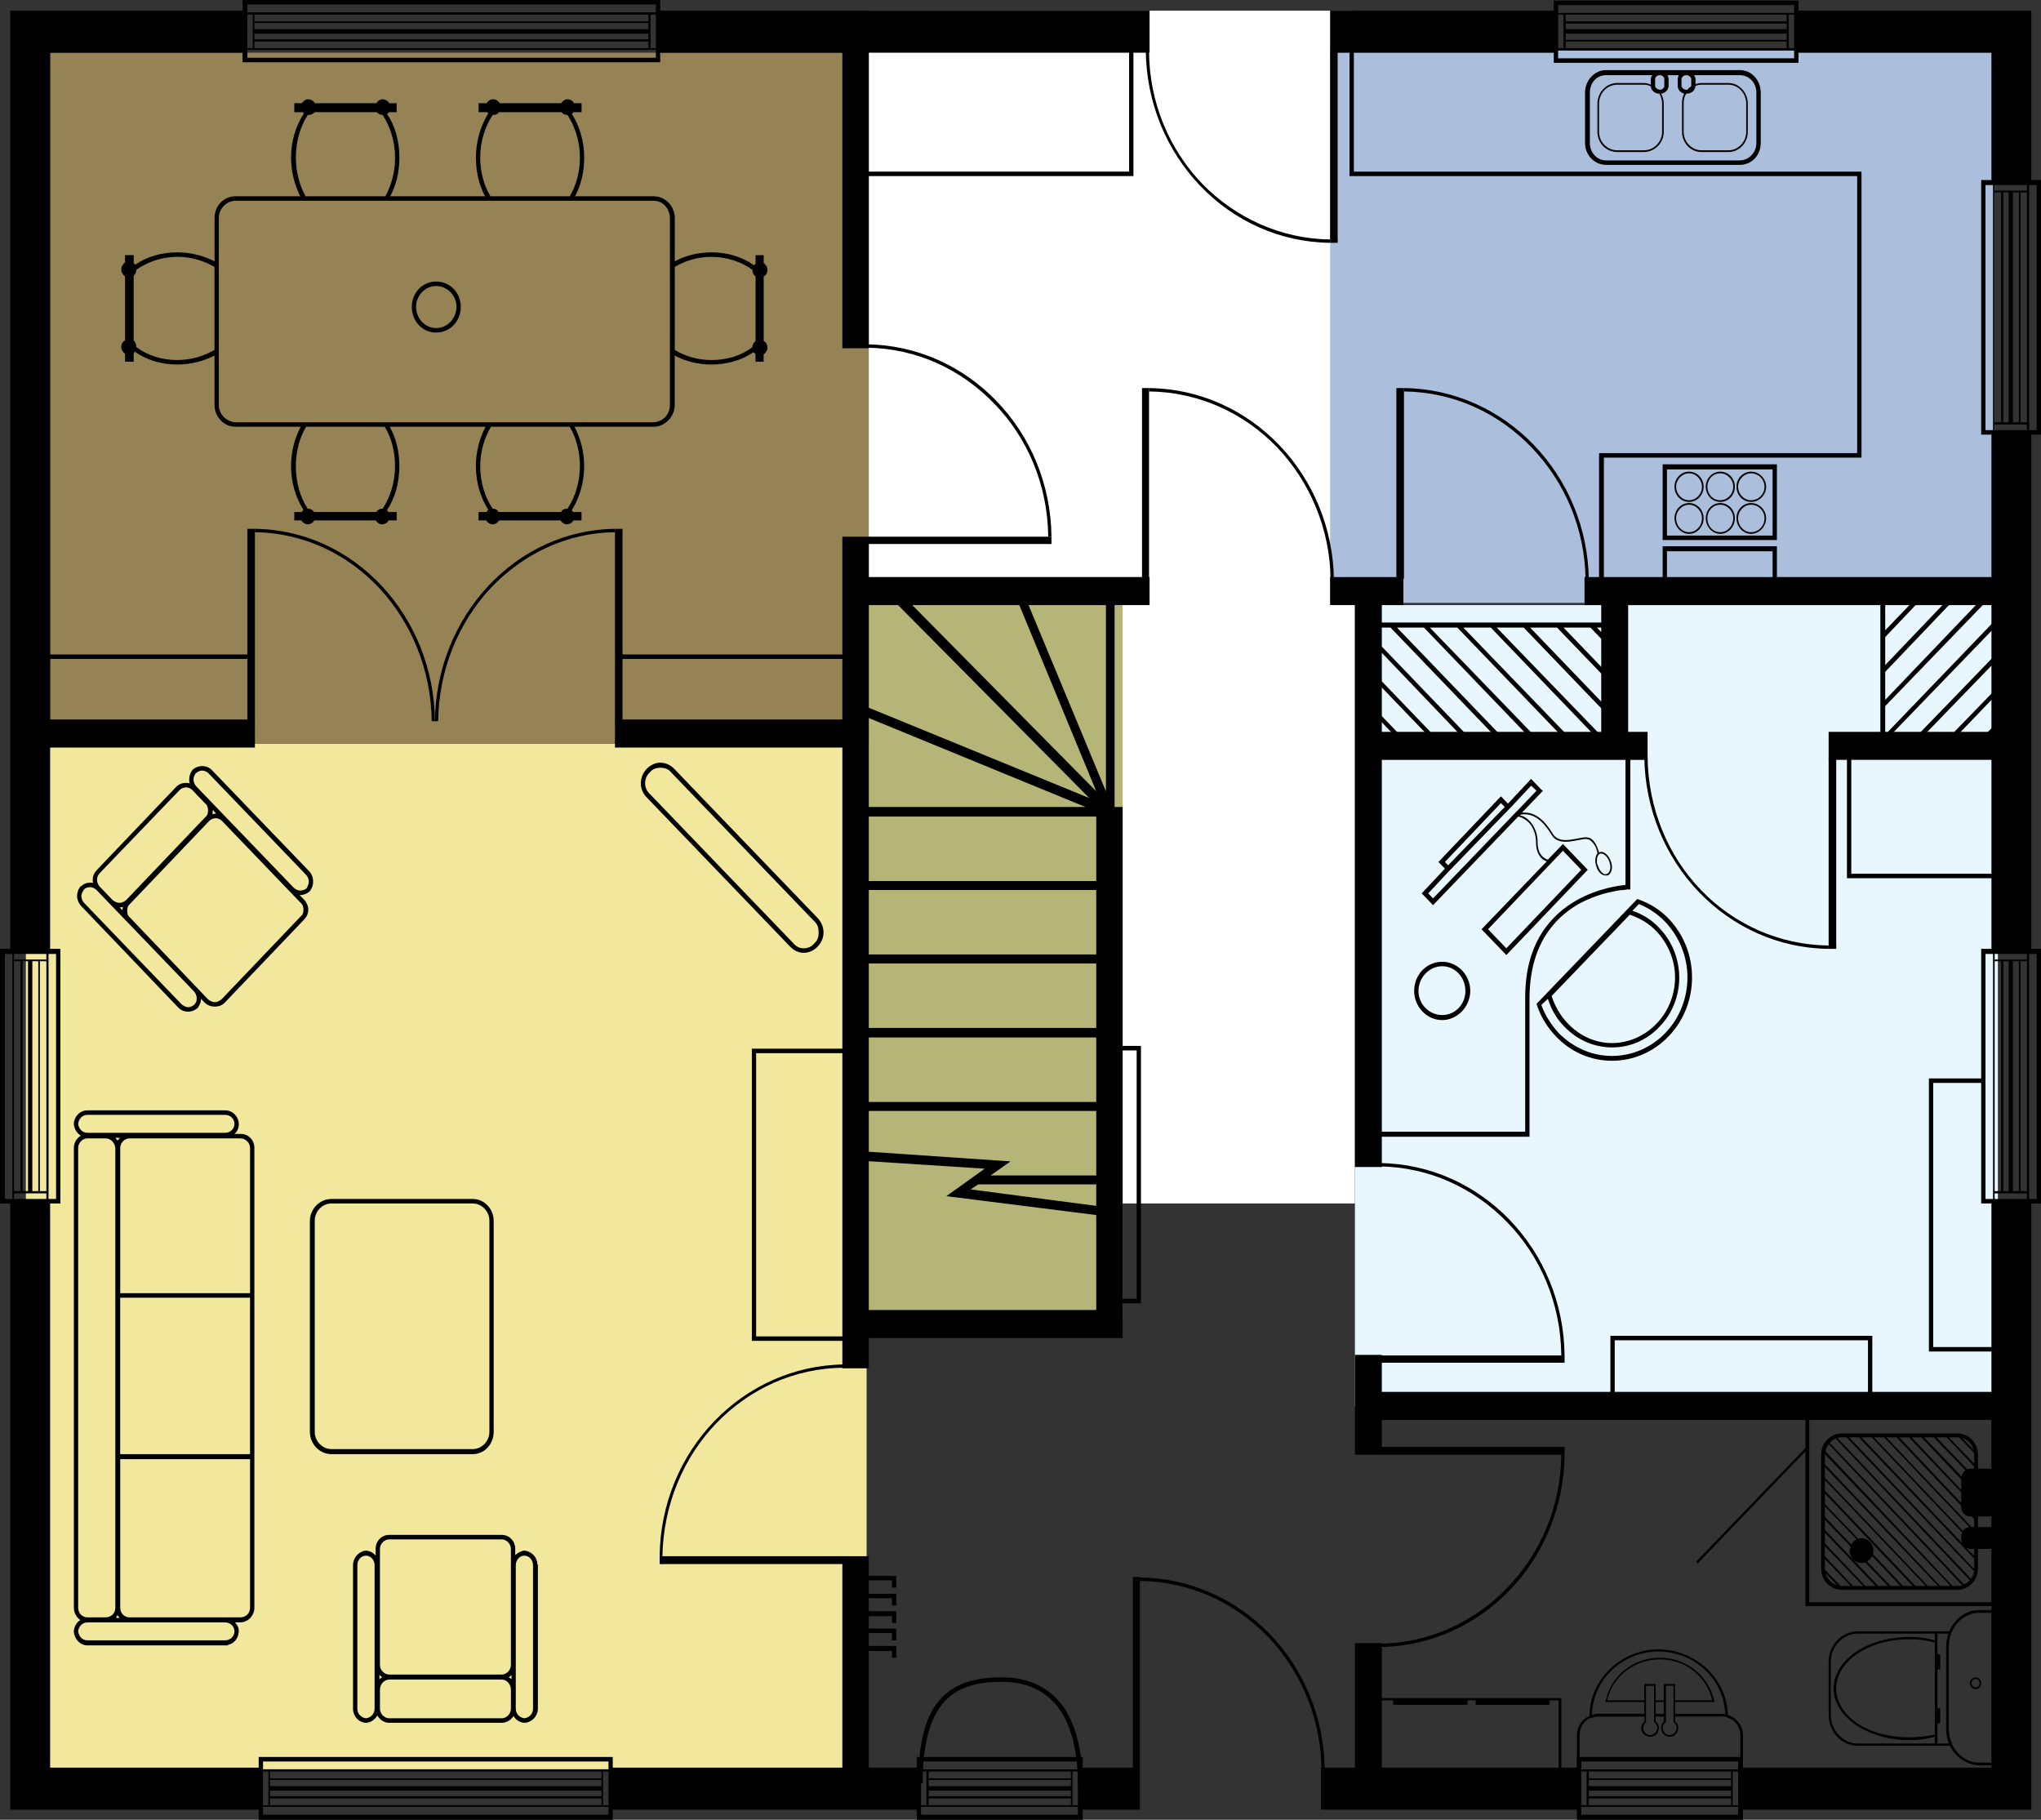 <?xml version="1.0" encoding="utf-8"?>
<!-- Generator: Adobe Illustrator 16.0.0, SVG Export Plug-In . SVG Version: 6.00 Build 0)  -->
<!DOCTYPE svg PUBLIC "-//W3C//DTD SVG 1.1//EN" "http://www.w3.org/Graphics/SVG/1.1/DTD/svg11.dtd">
<svg version="1.1" id="Layer_1" xmlns="http://www.w3.org/2000/svg" xmlns:xlink="http://www.w3.org/1999/xlink" x="0px" y="0px"
	 width="432px" height="385.125px" viewBox="-162.324 -144.711 432 385.125" enable-background="new -162.324 -144.711 432 385.125"
	 xml:space="preserve">
<rect x="-162.324" y="-144.711" width="432" height="385.125" fill="#333333" stroke="none"/>
<g>
	<rect x="20.767" y="-142.453" fill="#FFFFFF" width="103.693" height="252.436"/>
	<rect x="18.488" y="-20.211" fill="#B6B578" width="56.802" height="154.87"/>
	<rect x="119.21" y="-134.031" fill="#ABBEDC" width="140.657" height="116.907"/>
	<rect x="-156.85" y="12.662" fill="#F1E79D" width="177.956" height="217.067"/>
	<rect x="-151.714" y="-133.556" fill="#958255" width="173.287" height="146.218"/>
	<rect x="124.46" y="-16.655" fill="#E8F7FD" width="136.091" height="169.48"/>
	<path d="M72.893,130.158h5.368V77.585h-4.677v-0.951h5.589v54.476h-6.28V130.158z M73.584,77.585L73.584,77.585L73.584,77.585
		L73.584,77.585z"/>
	<path d="M260.657,176.208c1.033,0,1.94-0.833,1.94-2.02v-6.052c0-1.188-0.911-2.021-1.94-2.021h-0.106v-13.291h-40.729v8.897
		l-23.155,24.098l0.338,0.354l22.817-23.736v32.76h40.729v-12.112h0.106c1.033,0,1.94-0.942,1.94-2.012v-0.598
		c0-1.187-0.911-2.02-1.94-2.02h-0.106v-2.248H260.657z M259.749,194.364L259.749,194.364h-39.126v-40.705h39.126v12.457h-3.419
		v-2.959c0-2.487-1.941-4.512-4.339-4.512h-24.412c-2.507,0-4.44,2.024-4.44,4.512v24.086c0,2.491,1.93,4.512,4.44,4.512h24.412
		c2.397,0,4.339-2.021,4.339-4.512v-4.154h3.419V194.364z M223.929,174.07L223.929,174.07l6.728,7.003
		c-0.452,0.236-0.912,0.59-1.136,1.069l-5.592-5.816V174.07z M227.241,190.922L227.241,190.922l-3.309-3.443
		c0-0.117,0-0.235,0-0.235v-2.02l5.478,5.698h-1.831C227.457,190.922,227.352,190.922,227.241,190.922L227.241,190.922z
		 M226.55,190.804L226.55,190.804c-1.14-0.354-2.161-1.423-2.508-2.609L226.55,190.804z M229.859,190.922L229.859,190.922
		l-5.93-6.292v-2.134l8.1,8.426H229.859z M232.48,190.922L232.48,190.922l-8.551-9.016v-2.256l10.721,11.271H232.48z
		 M235.227,190.922L235.227,190.922l-11.298-11.868v-2.138l5.478,5.698c-0.117,0.235-0.235,0.471-0.235,0.833
		c0,1.422,1.144,2.609,2.507,2.609c0.347,0,0.574-0.118,0.798-0.118l4.795,4.983H235.227z M237.848,190.922L237.848,190.922
		l-5.022-5.219c0.456-0.248,0.916-0.598,1.14-1.073l5.938,6.292H237.848z M240.469,190.922L240.469,190.922l-6.39-6.76
		c0.118-0.247,0.118-0.479,0.118-0.719c0-1.427-1.14-2.613-2.516-2.613c-0.224,0-0.447,0-0.676,0.125l-7.077-7.356v-2.256
		l18.588,19.579H240.469z M243.095,190.922L243.095,190.922l-19.166-20.176v-2.256l21.335,22.432H243.095z M245.716,190.922
		L245.716,190.922l-21.787-22.903v-2.256l23.956,25.159H245.716z M248.345,190.922L248.345,190.922l-24.412-25.757v-2.012v-0.118
		l26.581,27.887H248.345L248.345,190.922z M250.962,190.922L250.962,190.922l-26.92-28.484c0.118-0.471,0.347-1.068,0.685-1.54
		l28.295,29.906c-0.346,0.118-0.685,0.118-1.03,0.118H250.962z M253.36,190.567L253.36,190.567l-28.409-29.905
		c0.35-0.366,0.688-0.72,1.262-0.951l28.404,30.023C254.267,190.088,253.823,190.45,253.36,190.567L253.36,190.567z
		 M254.845,189.381L254.845,189.381l-28.295-29.796c0.346-0.11,0.691-0.11,1.029-0.11h0.924l27.029,28.366
		C255.418,188.43,255.183,188.901,254.845,189.381L254.845,189.381z M255.529,187.243L255.529,187.243c0,0,0,0,0,0.118
		l-26.464-27.891h2.052l24.412,25.631V187.243z M236.477,159.475L236.477,159.475l18.026,18.981
		c-0.57,0.126-1.022,0.361-1.368,0.833l-18.819-19.814H236.477z M233.852,159.475L233.852,159.475l19.17,20.176
		c-0.118,0.24-0.232,0.472-0.232,0.825v0.598c0,0.236,0.11,0.59,0.232,0.833l-21.34-22.432H233.852z M255.529,184.516
		L255.529,184.516l-1.705-1.666c0.338,0.118,0.676,0.239,0.911,0.239h0.794V184.516z M254.959,178.456L254.959,178.456
		l-18.022-18.981h2.161l13.688,14.478v0.24c0,1.187,0.916,2.02,1.941,2.02h0.338l0.456,0.586v1.658H254.959z M246.977,159.475
		L246.977,159.475l6.729,6.995c-0.456,0.244-0.802,0.833-0.802,1.313l-7.981-8.308H246.977z M244.352,159.475L244.352,159.475
		l8.445,8.897v2.256l-10.5-11.149h2.055V159.475z M241.723,159.475L241.723,159.475l11.066,11.625v2.26l-13.117-13.881h2.051
		V159.475z M254.735,166.116L254.735,166.116c-0.235,0-0.464,0-0.691,0.118l-6.5-6.764h2.169l5.816,6.17v0.468h-0.794V166.116z
		 M252.337,159.475L252.337,159.475l3.191,3.317c0,0.125,0,0.243,0,0.361v1.895l-5.36-5.573h1.823
		C252.106,159.475,252.22,159.475,252.337,159.475L252.337,159.475z M253.022,159.585L253.022,159.585
		c1.14,0.361,2.051,1.313,2.396,2.617L253.022,159.585z M259.749,178.456L259.749,178.456h-3.419v-2.248h3.419V178.456z"/>
	<path d="M189.594-19.736h24.184v-9.376h-24.184V-19.736z M190.505-28.045L190.505-28.045h22.361v7.358h-22.361V-28.045z
		 M201.796-38.251L201.796-38.251c-1.714,0-3.073,1.425-3.073,3.203c0,1.778,1.359,3.325,3.073,3.325
		c1.717,0,3.085-1.547,3.085-3.325C204.881-36.823,203.513-38.251,201.796-38.251L201.796-38.251z M201.796-32.083L201.796-32.083
		c-1.592,0-2.735-1.303-2.735-2.965c0-1.541,1.14-2.845,2.735-2.845c1.485,0,2.739,1.305,2.739,2.845
		C204.535-33.386,203.285-32.083,201.796-32.083L201.796-32.083z M208.308-44.895L208.308-44.895c-1.714,0-3.089,1.424-3.089,3.203
		s1.375,3.203,3.089,3.203c1.705,0,3.19-1.424,3.19-3.203S210.009-44.895,208.308-44.895L208.308-44.895z M211.153-41.692
		L211.153-41.692c0,1.544-1.25,2.849-2.845,2.849c-1.485,0-2.743-1.305-2.743-2.849c0-1.542,1.258-2.849,2.743-2.849
		C209.903-44.541,211.153-43.234,211.153-41.692L211.153-41.692z M189.594-30.421L189.594-30.421h24.184v-16.02h-24.184V-30.421z
		 M190.505-45.37L190.505-45.37h22.361v14h-22.361V-45.37z M208.308-38.251L208.308-38.251c-1.714,0-3.089,1.425-3.089,3.203
		c0,1.778,1.375,3.325,3.089,3.325c1.705,0,3.19-1.547,3.19-3.325C211.498-36.823,210.009-38.251,208.308-38.251L208.308-38.251z
		 M208.308-32.083L208.308-32.083c-1.485,0-2.743-1.303-2.743-2.965c0-1.541,1.258-2.845,2.743-2.845
		c1.595,0,2.845,1.305,2.845,2.845C211.153-33.386,209.903-32.083,208.308-32.083L208.308-32.083z M195.182-38.251L195.182-38.251
		c-1.705,0-3.081,1.425-3.081,3.203c0,1.778,1.376,3.325,3.081,3.325c1.714,0,3.081-1.547,3.081-3.325
		C198.259-36.823,196.896-38.251,195.182-38.251L195.182-38.251z M195.182-32.083L195.182-32.083c-1.485,0-2.735-1.303-2.735-2.965
		c0-1.541,1.25-2.845,2.735-2.845s2.735,1.305,2.735,2.845C197.917-33.386,196.667-32.083,195.182-32.083L195.182-32.083z
		 M201.796-38.489L201.796-38.489c1.717,0,3.085-1.424,3.085-3.203s-1.368-3.203-3.085-3.203c-1.714,0-3.073,1.424-3.073,3.203
		S200.086-38.489,201.796-38.489L201.796-38.489z M201.796-44.541L201.796-44.541c1.485,0,2.739,1.307,2.739,2.849l0,0
		c0,1.544-1.254,2.849-2.739,2.849c-1.592,0-2.735-1.305-2.735-2.849C199.065-43.234,200.204-44.541,201.796-44.541L201.796-44.541z
		 M195.182-38.489L195.182-38.489c1.714,0,3.081-1.424,3.081-3.203s-1.367-3.203-3.081-3.203c-1.705,0-3.081,1.424-3.081,3.203
		S193.477-38.489,195.182-38.489L195.182-38.489z M195.182-44.541L195.182-44.541c1.485,0,2.735,1.307,2.735,2.849
		c0,1.544-1.25,2.849-2.735,2.849s-2.735-1.305-2.735-2.849C192.447-43.234,193.697-44.541,195.182-44.541L195.182-44.541z
		 M124.233-108.393L124.233-108.393v-27.179h-0.916v28.125h107.45v58.631h-54.633v28.128h1.021v-27.179h54.526v-60.527H124.233z
		 M177.623-109.818L177.623-109.818h28.287c2.507,0,4.444-2.016,4.444-4.627v-10.683c0-2.607-1.938-4.749-4.444-4.749h-28.287
		c-2.397,0-4.452,2.136-4.452,4.749v10.679C173.167-111.834,175.226-109.818,177.623-109.818L177.623-109.818z M193.582-127.974
		L193.582-127.974c0-0.359,0.456-0.833,1.021-0.833c0.578,0,1.042,0.474,1.042,0.833v1.425v0.116
		c-0.346,0.238-0.578,0.357-0.802,0.713c-0.118,0-0.118,0-0.24,0c-0.565,0-1.021-0.476-1.021-0.829V-127.974z M196.557-126.549
		L196.557-126.549c0.339-0.118,0.794-0.238,1.254-0.238h5.706c2.052,0,3.765,1.778,3.765,4.032v5.936
		c0,2.136-1.713,3.918-3.765,3.918h-5.706c-2.055,0-3.769-1.778-3.769-3.918v-5.936c0-0.829,0.118-1.542,0.569-2.132l0,0
		C195.646-124.887,196.436-125.484,196.557-126.549L196.557-126.549z M187.998-127.974L187.998-127.974
		c0-0.359,0.338-0.833,1.029-0.833c0.57,0,0.916,0.474,0.916,0.833v1.425c0,0.354-0.346,0.829-0.916,0.829
		c-0.235,0-0.346-0.118-0.464-0.118c-0.228-0.116-0.338-0.238-0.443-0.357c-0.118-0.114-0.118-0.238-0.118-0.354v-1.425H187.998z
		 M188.906-124.887L188.906-124.887c0.351,0.589,0.57,1.303,0.57,2.132v5.936c0,2.136-1.706,3.918-3.875,3.918h-5.592
		c-2.17,0-3.875-1.778-3.875-3.918v-5.936c0-2.254,1.709-4.032,3.875-4.032h5.592c0.566,0,1.029,0.116,1.485,0.354
		C187.193-125.484,187.998-124.887,188.906-124.887L188.906-124.887z M174.197-125.128L174.197-125.128
		c0-2.134,1.478-3.678,3.427-3.678h9.805c-0.231,0.242-0.338,0.591-0.338,0.833v1.187c-0.456-0.242-0.923-0.36-1.485-0.36h-5.596
		c-2.39,0-4.221,2.018-4.221,4.392v5.936c0,2.374,1.831,4.278,4.221,4.278h5.592c2.283,0,4.221-1.904,4.221-4.278v-5.936
		c0-0.829-0.228-1.542-0.565-2.132c0.911-0.118,1.591-0.833,1.591-1.662v-1.425c0-0.242-0.117-0.591-0.228-0.833h2.39
		c-0.11,0.242-0.229,0.591-0.229,0.833v1.425c0,0.829,0.574,1.424,1.376,1.662c-0.346,0.589-0.464,1.303-0.464,2.132v5.936
		c0,2.374,1.831,4.278,4.11,4.278h5.706c2.275,0,4.103-1.904,4.103-4.278v-5.936c0-2.374-1.823-4.392-4.103-4.392h-5.706
		c-0.456,0-0.916,0.118-1.254,0.238v-1.065c0-0.242-0.117-0.591-0.346-0.833h9.699c1.93,0,3.529,1.544,3.529,3.678v10.679
		c0,2.02-1.596,3.683-3.529,3.683h-28.287c-1.945,0-3.427-1.663-3.427-3.683v-10.679H174.197z"/>
	<rect x="224.727" y="15.749" width="1.604" height="39.876"/>
	<path d="M197.697,43.641c-6.963-7.237-11.184-17.208-11.294-28.246h-0.688c0.231,22.426,17.566,40.473,39.008,40.702v-0.708
		C214.234,55.271,204.649,50.878,197.697,43.641L197.697,43.641z"/>
	<path d="M225.19,55.507c-0.117,0-0.239,0-0.463,0v0.59c0.228,0,0.346,0,0.463,0c0.448,0,0.794,0,1.141,0v-0.708
		C225.984,55.507,225.638,55.507,225.19,55.507L225.19,55.507z"/>
	<rect x="-155.816" y="-6.208" width="46.416" height="0.949"/>
	<rect x="-30.682" y="-6.208" width="48.141" height="0.949"/>
	<path d="M65.823,233.058c0-6.768-1.258-12.229-3.875-16.026c-2.629-3.678-6.622-5.816-12.214-5.816
		c-5.699,0-9.809,1.305-12.541,4.63c-2.735,3.324-4.225,8.661-4.225,16.854h-0.912c0-8.304,1.368-13.88,4.331-17.44
		c3.081-3.678,7.53-4.99,13.342-4.99c5.824,0,10.154,2.259,13.008,6.178c2.735,4.031,4.106,9.729,4.106,16.615h-1.021V233.058z"/>
	<path d="M26.474,191.275h0.904v-2.492h-9.581v0.951h8.677V191.275z M26.474,195.071L26.474,195.071h0.904v-2.483h-9.581v0.943
		h8.677V195.071z M27.378,196.266L27.378,196.266h-9.581v1.062h8.677v1.431h0.904V196.266z M27.378,202.436L27.378,202.436v-2.491
		h-9.581v0.951h8.677v1.54H27.378z M17.797,203.623L17.797,203.623v1.072h8.677v1.427h0.904v-2.491h-9.581V203.623z"/>
	<path d="M129.247,7.205l4.684,4.865h1.25l-5.934-6.172V7.205z M129.247-0.155L129.247-0.155l11.75,12.226h1.258L129.251-1.458
		v1.303H129.247z M129.247-7.51L129.247-7.51l18.71,19.581h1.367L129.247-8.819V-7.51z M179.671-12.973L179.671-12.973H126.63v1.071
		h5.36l23.044,23.972h1.372l-23.049-23.972h5.706l23.041,23.972h1.375l-23.162-23.972h5.812l23.049,23.972h1.368l-23.155-23.972
		h5.824l23.037,23.972h1.375l-23.162-23.972h5.706l18.25,18.991V5.665l-16.883-17.563h5.698l11.185,11.63v-1.424l-9.813-10.206
		h5.706l4.106,4.274v-1.433l-2.743-2.845h3.997v-1.071H179.671z"/>
	<path d="M250.852,12.07l9.016-9.376V1.387L249.485,12.07H250.852z M257.926,12.07L257.926,12.07l1.941-2.02V8.746l-3.31,3.325
		H257.926z M243.779,12.07L243.779,12.07l16.089-16.615V-5.97L242.41,12.07H243.779z M236.704,4.714L236.704,4.714l23.163-23.976
		v-1.425h-0.118l-23.045,24.09v-6.052v0.116l17.339-18.158h-1.367L236.704-3.958v-6.052v0.116l10.272-10.801h-1.261l-9.012,9.373
		v-5.936l0,0l3.199-3.437h-1.262l-2.397,2.492h-0.569v30.979h1.025V12.07l0,0l23.163-23.972v-1.424L236.7,10.768V4.714H236.704z"/>
	<polygon points="228.606,41.149 228.606,12.899 229.521,12.899 229.521,40.2 260.779,40.2 260.779,41.149 	"/>
	<polygon points="178.535,153.305 178.535,137.994 233.969,137.994 233.969,152.11 233.058,152.11 233.058,138.938 179.447,138.938 
		179.447,153.305 	"/>
	<polygon points="245.948,141.312 245.948,83.519 257.466,83.519 257.466,84.47 246.86,84.47 246.86,140.368 260.551,140.368 
		260.551,141.312 	"/>
	<polygon points="-3.189,139.056 -3.189,77.224 17.914,77.224 17.914,78.174 -2.281,78.174 -2.281,138.112 19.628,138.112 
		19.628,139.056 	"/>
	<path d="M167.92,214.658h-40.269v16.854h40.497v-16.854H167.92z M167.574,231.037L167.574,231.037h-39.35v-15.9h4.327v0.943h15.743
		v-0.943h1.717v0.943h15.625v-0.943h1.938V231.037z"/>
	<path d="M172.028,230.44v-7.946c0-1.549,0.802-2.854,2.051-3.561c0.236,0,0.346-0.118,0.574-0.118
		c0.35-0.126,0.802-0.243,1.262-0.243h9.813v1.068c-0.35,0.244-0.688,0.833-0.688,1.305c0,1.077,0.915,1.902,1.941,1.902
		c1.021,0,1.815-0.825,1.815-1.902c0-0.472-0.232-1.061-0.676-1.305v-1.068h1.705v1.068c-0.346,0.244-0.565,0.833-0.565,1.305
		c0,1.077,0.789,1.902,1.819,1.902c1.025,0,1.823-0.825,1.823-1.902c0-0.472-0.228-1.061-0.684-1.305v-1.068h9.813
		c0.346,0,0.574,0,0.802,0c0.228,0.117,0.338,0.117,0.566,0.243c1.485,0.472,2.625,1.895,2.625,3.679v7.946h0.573v-7.946
		c0-2.021-1.375-3.679-3.198-4.276c-0.229-7.71-6.729-13.762-14.714-13.888c-7.981,0.126-14.485,6.292-14.604,14.124
		c-1.485,0.598-2.625,2.138-2.625,4.04v7.946H172.028z M189.822,211.687L189.822,211.687v3.446h-1.705v-3.446h-2.401v3.446h-7.876
		c1.14-4.986,5.71-8.665,11.185-8.665c5.479,0,9.919,3.679,11.059,8.665h-7.867v-3.446H189.822z M188.454,220.945L188.454,220.945
		c0,0.833-0.685,1.549-1.478,1.549c-0.912,0-1.486-0.716-1.486-1.549c0-0.472,0.229-0.825,0.578-1.179l0,0v-7.718h1.705v7.718h0.114
		C188.222,220.12,188.454,220.474,188.454,220.945L188.454,220.945z M188.116,217.982L188.116,217.982v-2.491h1.705v2.491H188.116z
		 M192.557,220.945L192.557,220.945c0,0.833-0.676,1.549-1.478,1.549c-0.79,0-1.481-0.716-1.481-1.549
		c0-0.472,0.228-0.825,0.573-1.179h0.118v-7.718h1.592v7.718h0.109C192.336,220.12,192.557,220.474,192.557,220.945L192.557,220.945
		z M188.682,204.81L188.682,204.81c7.758,0,13.92,5.935,14.151,13.291c-0.231,0-0.456-0.118-0.802-0.118h-9.813v-2.491h8.323v-0.118
		c-1.14-5.345-5.816-9.259-11.515-9.259c-5.706,0-10.488,3.914-11.519,9.259l-0.117,0.118h8.327v2.487h-9.809
		c-0.456,0-0.912,0.114-1.262,0.239C174.762,210.861,181.034,204.81,188.682,204.81L188.682,204.81z"/>
	<path d="M18.26-107.442L18.26-107.442L18.26-107.442z M18.26-108.393L18.26-108.393h58.405v-26.825h0.916v27.772H18.264v-0.947
		H18.26z"/>
	<path d="M44.724,105.942h26.46v-1.894H47.337l4.229-2.964l-32.967-2.256l-0.11,2.013l27.604,1.78l-8.107,5.812l34.794,4.39
		l0.229-1.897l-29.891-3.922L44.724,105.942z M71.753-20.211L71.753-20.211V22.75l-18.242-43.91l-1.604,0.83L69.706,22.75
		L28.069-19.382l-1.485,1.541l41.644,42.018L18.94,3.995l-0.676,1.898l49.163,20.182H18.598v2.02h52.585v-0.479l1.033,0.479
		l0.228-0.837l0.229-0.238h0.915v-47.231H71.753z M18.598,41.741L18.598,41.741v1.9h52.585v-1.9H18.598z M18.598,59.189
		L18.598,59.189h52.585v-1.906H18.598V59.189z M18.598,72.838L18.598,72.838v2.012h52.585v-2.012H18.598z M18.598,90.396
		L18.598,90.396h52.585v-1.895H18.598V90.396z"/>
	<path d="M186.167,14.444h-2.846v1.542h2.846c0-0.114,0-0.238,0-0.35C186.167,15.157,186.167,14.8,186.167,14.444L186.167,14.444z"
		/>
	<rect x="133.236" y="-61.986" width="1.604" height="39.758"/>
	<path d="M161.872-50.001c6.964,7.239,11.299,17.089,11.412,28.124h0.685c-0.229-22.31-17.685-40.472-39.126-40.704v0.711
		C145.442-61.748,154.916-57.242,161.872-50.001L161.872-50.001z"/>
	<path d="M134.375-61.87c0.118,0,0.346,0,0.464,0v-0.711c-0.118,0-0.346,0-0.464,0c-0.338,0-0.684,0-1.14,0v0.711
		C133.696-61.87,134.037-61.87,134.375-61.87L134.375-61.87z"/>
	<rect x="79.397" y="-61.986" width="1.485" height="39.758"/>
	<path d="M108.033-50.001c6.846,7.239,11.177,17.089,11.299,28.124h0.684c-0.232-22.31-17.574-40.472-39.13-40.704v0.711
		C91.485-61.748,101.077-57.242,108.033-50.001L108.033-50.001z"/>
	<path d="M80.54-61.87c0.118,0,0.232,0,0.346,0v-0.711c-0.113,0-0.228,0-0.346,0c-0.456,0-0.802,0-1.14,0v0.711
		C79.735-61.87,80.08-61.87,80.54-61.87L80.54-61.87z"/>
	<rect x="119.21" y="-133.672" width="1.592" height="39.874"/>
	<path d="M92.173-105.782c-6.96-7.239-11.291-17.207-11.291-28.25h-0.691c0.228,22.431,17.574,40.475,39.016,40.709v-0.711
		C108.717-94.151,99.137-98.663,92.173-105.782L92.173-105.782z"/>
	<path d="M119.666-93.914c-0.11,0-0.232,0-0.456,0v0.591c0.228,0,0.346,0,0.456,0c0.346,0,0.798,0,1.136,0v-0.711
		C120.464-93.914,120.012-93.914,119.666-93.914L119.666-93.914z"/>
	<rect x="129.939" y="142.145" width="38.319" height="1.54"/>
	<path d="M156.74,114.015c-6.96-7.239-16.537-11.75-27.034-11.868v-0.716c21.441,0.244,38.898,18.282,39.13,40.714h-0.691
		C168.034,131.109,163.703,121.136,156.74,114.015L156.74,114.015z"/>
	<path d="M168.145,142.498c0-0.118,0-0.236,0-0.354h0.691c0,0.117,0,0.235,0,0.354c0,0.472,0,0.833,0,1.187h-0.691
		C168.145,143.331,168.145,142.97,168.145,142.498L168.145,142.498z"/>
	<rect x="21.451" y="-31.128" width="38.214" height="1.544"/>
	<path d="M48.143-59.262c-6.96-7.239-16.427-11.747-27.037-11.862v-0.717C42.554-71.6,60.011-53.564,60.231-31.132h-0.684
		C59.433-42.171,55.095-52.14,48.143-59.262L48.143-59.262z"/>
	<path d="M59.547-30.653c0-0.242,0-0.36,0-0.476h0.684c0,0.116,0,0.238,0,0.476c0,0.354,0,0.711,0,1.069h-0.684
		C59.547-29.942,59.547-30.299,59.547-30.653L59.547-30.653z"/>
	<rect x="129.939" y="161.487" width="38.319" height="1.666"/>
	<path d="M156.74,191.275c-6.96,7.246-16.537,11.75-27.034,11.876v0.707c21.441-0.235,38.898-18.273,39.13-40.705h-0.691
		C168.034,174.188,163.703,184.036,156.74,191.275L156.74,191.275z"/>
	<path d="M168.145,162.674c0,0.243,0,0.361,0,0.479h0.691c0-0.118,0-0.236,0-0.479c0-0.354,0-0.707,0-1.187h-0.691
		C168.145,161.967,168.145,162.32,168.145,162.674L168.145,162.674z"/>
	<rect x="-22.241" y="184.634" width="38.332" height="1.658"/>
	<path d="M-10.719,156.504c6.96-7.238,16.545-11.75,27.155-11.75v-0.708C-5.13,144.282-22.469,162.32-22.7,184.634h0.578
		C-21.899,173.717-17.678,163.743-10.719,156.504L-10.719,156.504z"/>
	<path d="M-22.123,185.105c0-0.118,0-0.236,0-0.472H-22.7c0,0.235,0,0.354,0,0.472c0,0.354,0,0.833,0,1.187h0.688
		C-22.123,185.938-22.123,185.459-22.123,185.105L-22.123,185.105z"/>
	<rect x="77.459" y="189.734" width="1.485" height="39.763"/>
	<path d="M105.983,201.603c6.955,7.239,11.286,17.213,11.404,28.252h0.684c-0.229-22.432-17.566-40.474-39.126-40.713v0.719
		C89.556,189.971,99.015,194.482,105.983,201.603L105.983,201.603z"/>
	<path d="M78.49,189.734c0.228,0,0.338,0,0.455,0v-0.715c-0.117,0-0.231,0-0.455,0c-0.347,0-0.685,0-1.03,0v0.715
		C77.805,189.734,78.143,189.734,78.49,189.734L78.49,189.734z"/>
	<rect x="-109.963" y="-32.199" width="1.595" height="39.876"/>
	<path d="M-82.013-20.211c6.728,7.239,10.948,17.207,11.066,28.126h0.684c-0.232-22.315-17.11-40.472-38.104-40.709v0.711
		C-98.094-31.958-88.741-27.45-82.013-20.211L-82.013-20.211z"/>
	<path d="M-108.823-32.083c0.118,0,0.346,0,0.456,0v-0.711c-0.11,0-0.338,0-0.456,0c-0.338,0-0.676,0-1.14,0v0.711
		C-109.499-32.083-109.161-32.083-108.823-32.083L-108.823-32.083z"/>
	<rect x="-32.159" y="-32.199" width="1.595" height="39.876"/>
	<path d="M-58.513-20.211C-65.241-12.973-69.462-3.004-69.58,7.915h-0.684c0.228-22.315,17.217-40.472,38.104-40.709v0.711
		C-42.432-31.958-51.667-27.45-58.513-20.211L-58.513-20.211z"/>
	<path d="M-31.704-32.083c-0.118,0-0.346,0-0.456,0v-0.711c0.11,0,0.338,0,0.456,0c0.338,0,0.79,0,1.14,0v0.711
		C-30.914-32.083-31.366-32.083-31.704-32.083L-31.704-32.083z"/>
	<path d="M269.676-106.609h-12.658v53.882h12.658V-106.609z M266.701-55.342L266.701-55.342h-1.368v-48.659h1.368V-55.342z
		 M264.995-55.342L264.995-55.342h-1.257v-48.659h1.257V-55.342z M262.826-55.342L262.826-55.342h-1.136v-48.659h1.136V-55.342z
		 M261.235-55.342L261.235-55.342h-1.367v-48.659h1.367V-55.342z M259.867-53.68L259.867-53.68v-1.187h6.834v1.187H259.867z
		 M266.701-104.361L266.701-104.361h-6.834v-1.183h6.834V-104.361z M257.926-53.68L257.926-53.68v-51.864h1.596v51.864H257.926z
		 M268.764-53.68L268.764-53.68h-1.595v-51.864h1.595V-53.68z"/>
	<path d="M166.549-144.591v13.173h51.795v-13.173H166.549z M215.829-141.62L215.829-141.62v1.425h-46.766v-1.425H215.829z
		 M215.829-139.726L215.829-139.726v1.188h-46.766v-1.188H215.829z M215.829-137.588L215.829-137.588v1.309h-46.766v-1.309H215.829z
		 M215.829-135.926L215.829-135.926v1.425h-46.766v-1.425H215.829z M217.425-134.505L217.425-134.505h-1.14v-7.115h1.14V-134.505z
		 M168.605-141.62L168.605-141.62v7.119h-1.136v-7.119H168.605z M217.425-132.369L217.425-132.369h-49.956v-1.662h49.956V-132.369z
		 M217.425-143.64L217.425-143.64v1.663h-49.956v-1.663H217.425z"/>
	<path d="M269.676,56.097h-12.658v53.886h12.658V56.097z M266.701,107.373L266.701,107.373h-1.368V58.714h1.368V107.373z
		 M264.995,107.373L264.995,107.373h-1.257V58.714h1.257V107.373z M262.826,107.373L262.826,107.373h-1.136V58.714h1.136V107.373z
		 M261.235,107.373L261.235,107.373h-1.367V58.714h1.367V107.373z M259.867,109.031L259.867,109.031v-1.187h6.834v1.187H259.867z
		 M266.701,58.356L266.701,58.356h-6.834v-1.184h6.834V58.356z M257.926,109.031L257.926,109.031V57.173h1.596v51.858H257.926z
		 M268.764,109.031L268.764,109.031h-1.595V57.173h1.595V109.031z"/>
	<path d="M-149.544,56.097h-12.78v53.886h12.78V56.097z M-152.511,107.373L-152.511,107.373h-1.372V58.714h1.375v48.659H-152.511z
		 M-154.22,107.373L-154.22,107.373h-1.258V58.714h1.258V107.373z M-156.39,107.373L-156.39,107.373h-1.144V58.714h1.14v48.659
		H-156.39z M-157.986,107.373L-157.986,107.373h-1.372V58.714h1.372V107.373z M-159.357,109.031L-159.357,109.031v-1.187h6.846
		v1.187H-159.357z M-152.511,58.356L-152.511,58.356h-6.846v-1.184h6.846V58.356z M-161.294,109.031L-161.294,109.031V57.173h1.591
		v51.858H-161.294z M-150.456,109.031L-150.456,109.031h-1.596V57.173h1.596V109.031z"/>
	<path d="M-107.57,227.123v13.291h74.942v-13.291H-107.57z M-35.013,230.204L-35.013,230.204v1.423h-70.163v-1.423H-35.013z
		 M-35.013,231.988L-35.013,231.988v1.305h-70.163v-1.305H-35.013z M-35.013,234.244L-35.013,234.244v1.187h-70.163v-1.187H-35.013z
		 M-35.013,235.902L-35.013,235.902v1.423h-70.163v-1.423H-35.013z M-33.535,237.325L-33.535,237.325h-1.14v-7.121h1.14V237.325z
		 M-105.514,230.204L-105.514,230.204v7.121h-1.14v-7.121H-105.514z M-33.535,239.345L-33.535,239.345h-73.119v-1.658h73.119
		V239.345z M-33.535,228.074L-33.535,228.074v1.658h-73.119v-1.658H-33.535z"/>
	<path d="M-110.985-144.711v13.175h88.398v-13.175H-110.985z M-25.094-141.62L-25.094-141.62v1.425h-83.383v-1.425H-25.094z
		 M-25.094-139.842L-25.094-139.842v1.305h-83.383v-1.305H-25.094z M-25.094-137.588L-25.094-137.588v1.187h-83.383v-1.187H-25.094z
		 M-25.094-135.926L-25.094-135.926v1.425h-83.383v-1.425H-25.094z M-23.498-134.505L-23.498-134.505h-1.14v-7.115h1.14V-134.505z
		 M-108.823-141.62L-108.823-141.62v7.119h-1.14v-7.119H-108.823z M-23.498-132.485L-23.498-132.485h-86.464v-1.663h86.464V-132.485
		z M-23.498-143.762L-23.498-143.762v1.662h-86.464v-1.662H-23.498z"/>
	<path d="M171.449,227.123v13.291h35.141v-13.291H171.449z M204.087,230.204L204.087,230.204v1.423h-30.118v-1.423H204.087z
		 M204.087,231.988L204.087,231.988v1.305h-30.118v-1.305H204.087z M204.087,234.244L204.087,234.244v1.187h-30.118v-1.187H204.087z
		 M204.087,235.902L204.087,235.902v1.423h-30.118v-1.423H204.087z M205.565,237.325L205.565,237.325h-1.14v-7.121h1.14V237.325z
		 M173.505,230.204L173.505,230.204v7.121h-1.14v-7.121H173.505z M205.565,239.345L205.565,239.345h-33.199v-1.658h33.199V239.345z
		 M205.565,228.074L205.565,228.074v1.658h-33.199v-1.658H205.565z"/>
	<path d="M31.716,227.123v13.291h35.133v-13.291H31.716z M64.342,230.204L64.342,230.204v1.423H34.231v-1.423H64.342z
		 M64.342,231.988L64.342,231.988v1.305H34.231v-1.305H64.342z M64.342,234.244L64.342,234.244v1.187H34.231v-1.187H64.342z
		 M64.342,235.902L64.342,235.902v1.423H34.231v-1.423H64.342z M65.823,237.325L65.823,237.325h-1.136v-7.121h1.136V237.325z
		 M33.767,230.204L33.767,230.204v7.121h-1.14v-7.121H33.767z M65.823,239.345L65.823,239.345h-33.2v-1.658h33.2V239.345z
		 M65.823,228.074L65.823,228.074v1.658h-33.2v-1.658H65.823z"/>
	<path d="M263.624,196.022h-7.066c-2.734,0-5.25,1.902-6.279,4.512h-19.39c-3.432,0-6.162,2.971-6.162,6.413v11.271
		c0,3.561,2.734,6.532,6.162,6.532h19.507c1.14,2.373,3.537,4.031,6.162,4.149h7.066v-0.598h-7.066c-3.536,0-6.39-3.198-6.39-7.112
		V203.74c0-3.914,2.854-7.12,6.39-7.12h7.066V196.022z M247.205,222.368L247.205,222.368c-1.6,0.361-3.537,0.598-5.368,0.598
		c-4.331,0-8.206-1.069-11.066-2.972c-2.735-1.894-4.44-4.503-4.44-7.356c0-2.845,1.705-5.454,4.44-7.356
		c2.86-1.902,6.735-3.081,11.066-3.081c1.831,0,3.769,0.235,5.368,0.707V222.368z M247.205,202.436L247.205,202.436
		c-1.714-0.479-3.537-0.715-5.368-0.715c-8.779,0-15.971,4.747-16.081,10.917c0.11,6.052,7.302,10.925,16.081,10.925
		c1.831,0,3.654-0.243,5.368-0.715v1.423h-16.316c-3.085,0-5.699-2.728-5.699-6.053v-11.271c0-3.207,2.614-5.934,5.699-5.934h16.316
		V202.436z M250.168,224.271L250.168,224.271h-2.397v-4.28h0.574v-3.198h-0.574v-8.19h0.574v-3.198h-0.574v-4.394h2.275
		c-0.228,0.821-0.447,1.772-0.447,2.727v17.449C249.599,222.25,249.823,223.319,250.168,224.271L250.168,224.271z M254.613,211.459
		L254.613,211.459c0,0.707,0.57,1.305,1.262,1.305c0.566,0,1.14-0.598,1.14-1.305c0-0.598-0.577-1.194-1.14-1.194
		C255.183,210.265,254.613,210.861,254.613,211.459L254.613,211.459z M256.668,211.459L256.668,211.459
		c0,0.59-0.338,0.943-0.794,0.943s-0.915-0.354-0.915-0.943c0-0.479,0.455-0.833,0.915-0.833S256.668,210.979,256.668,211.459
		L256.668,211.459z"/>
	<path d="M-96.043,41.86c0-0.715-0.228-1.544-0.794-2.14l-20.655-21.48c-0.566-0.587-1.368-0.829-2.051-0.829
		s-1.368,0.242-1.941,0.711l0,0l-0.106,0.118l0,0c-0.464,0.595-0.684,1.307-0.684,2.016c0,0.242,0,0.478,0.106,0.837
		c-0.228-0.122-0.566-0.122-0.79-0.122c-0.688,0-1.485,0.238-2.063,0.833l-16.765,17.563c-0.566,0.591-0.912,1.303-0.912,2.136
		c0,0.238,0,0.472,0.106,0.591c-0.228,0-0.452,0-0.684,0c-0.684,0-1.368,0.238-1.823,0.717l0,0l0,0l0,0l-0.228,0.108l0,0l0,0l0,0
		l0,0c-0.456,0.596-0.684,1.309-0.684,2.024c0,0.713,0.346,1.542,0.912,2.134l20.541,21.48c0.566,0.594,1.36,0.833,2.052,0.833
		c0.684,0,1.367-0.239,1.933-0.719l0,0l0.114-0.114l0,0c0.456-0.593,0.688-1.305,0.688-1.897l0.79,0.833
		c0.578,0.585,1.375,0.825,2.169,0.825l0,0c0.691,0,1.485-0.24,2.051-0.825l16.772-17.566c0.578-0.596,0.916-1.305,0.916-2.138
		c0-0.711-0.338-1.541-0.916-2.132l-0.912-0.947h0.11c0.692,0,1.375-0.24,1.945-0.715l0,0l0,0l0,0l0,0l0.102-0.122l0,0l0,0
		C-96.271,43.281-96.043,42.574-96.043,41.86L-96.043,41.86z M-137,47.319L-137,47.319c0.228,0,0.464,0,0.692-0.118
		c0,0.238-0.118,0.476-0.118,0.717L-137,47.319z M-141.22,40.078L-141.22,40.078l16.886-17.564c0.338-0.359,0.916-0.587,1.368-0.587
		c0.57,0,1.026,0.232,1.372,0.587l2.735,2.849c0.456,0.358,0.574,0.945,0.574,1.425c0,0.591-0.114,1.069-0.574,1.424l-16.765,17.564
		c-0.456,0.354-0.912,0.592-1.375,0.592c-0.57,0-1.029-0.242-1.478-0.592l-2.743-2.853c-0.338-0.35-0.57-0.945-0.57-1.42
		C-141.786,40.908-141.559,40.436-141.22,40.078L-141.22,40.078z M-117.268,26.666L-117.268,26.666l0.688,0.833c0,0,0,0-0.11,0
		c-0.228,0-0.456,0-0.684,0.116c0-0.236,0.106-0.589,0.106-0.827C-117.268,26.788-117.268,26.788-117.268,26.666L-117.268,26.666z
		 M-121.143,67.847L-121.143,67.847c-0.346,0.357-0.919,0.598-1.367,0.598c-0.456,0-0.912-0.244-1.368-0.598l-20.647-21.479
		c-0.346-0.354-0.578-0.949-0.578-1.425c0-0.474,0.232-0.949,0.578-1.424c0.338-0.358,0.794-0.476,1.25-0.476
		c0.46,0,1.022,0.238,1.372,0.593l20.655,21.482c0.338,0.361,0.566,0.947,0.566,1.427
		C-120.683,67.021-120.805,67.493-121.143,67.847L-121.143,67.847z M-98.094,47.792L-98.094,47.792c0,0.591-0.118,1.075-0.578,1.424
		l-16.765,17.568c-0.452,0.354-0.92,0.594-1.375,0.594c-0.566,0-1.03-0.239-1.478-0.594l-16.541-17.33
		c-0.456-0.354-0.57-0.945-0.57-1.425c0-0.591,0.11-1.063,0.57-1.42l16.772-17.564c0.338-0.36,0.912-0.598,1.368-0.598
		c0.574,0,1.022,0.242,1.368,0.598l16.655,17.327C-98.213,46.726-98.094,47.319-98.094,47.792L-98.094,47.792z M-97.411,43.281
		L-97.411,43.281c-0.456,0.359-0.923,0.479-1.375,0.479c-0.448,0-1.021-0.242-1.359-0.596l-20.659-21.477
		c-0.338-0.357-0.566-0.951-0.566-1.428c0-0.468,0.228-0.945,0.456-1.305c0.452-0.354,0.912-0.592,1.368-0.592
		s1.03,0.242,1.368,0.592l20.647,21.486c0.346,0.357,0.578,0.945,0.578,1.422C-96.955,42.332-97.183,42.815-97.411,43.281
		L-97.411,43.281z"/>
	<path d="M-48.476,186.536c-0.11,0-0.11,0-0.11,0.117C-48.586,186.536-48.476,186.536-48.476,186.536v-0.126h-0.11
		c0-1.541-1.148-2.728-2.625-2.963l0,0h-0.228l0,0c-0.691,0.117-1.257,0.472-1.831,0.951v-1.313c0-1.658-1.25-2.963-2.845-2.963
		h-23.838c-1.604,0-2.861,1.305-2.861,2.963c0,0.126,0,0.126,0,0.126v1.305c-0.456-0.597-1.14-0.951-1.934-1.072l0,0h-0.236l0,0
		c-1.478,0.239-2.617,1.544-2.617,3.093v30.377c0,1.541,1.14,2.854,2.617,2.972l0,0h0.236l0,0c1.025-0.118,1.823-0.72,2.279-1.553
		c0.566,0.951,1.485,1.553,2.515,1.553h23.838c1.022,0,1.934-0.598,2.507-1.431c0.456,0.833,1.261,1.313,2.169,1.431l0,0h0.228l0,0
		c1.478-0.118,2.739-1.431,2.739-2.972v-30.377H-48.476z M-87.484,186.764L-87.484,186.764L-87.484,186.764L-87.484,186.764
		L-87.484,186.764z M-87.484,186.89L-87.484,186.89L-87.484,186.89L-87.484,186.89L-87.484,186.89L-87.484,186.89z M-87.374,187.008
		L-87.374,187.008c0.114,0,0.114,0,0.228,0C-87.26,187.008-87.26,187.008-87.374,187.008L-87.374,187.008z M-86.808,186.89
		L-86.808,186.89c-0.11,0-0.11,0.118-0.228,0.118C-86.922,187.008-86.922,186.89-86.808,186.89L-86.808,186.89L-86.808,186.89z
		 M-83.035,216.913L-83.035,216.913c0,1.069-0.802,1.902-1.832,2.021c-1.029-0.118-1.823-0.951-1.823-2.021v-30.377
		c0-1.081,0.794-2.021,1.823-2.021c1.03,0,1.832,0.939,1.832,2.021V216.913z M-54.638,210.265L-54.638,210.265
		c0.236-0.118,0.346-0.354,0.574-0.472v0.833C-54.293,210.508-54.406,210.382-54.638,210.265L-54.638,210.265z M-81.907,183.085
		L-81.907,183.085c0-1.061,0.923-2.012,1.949-2.012h23.838c1.021,0,1.934,0.951,1.934,2.012v24.569c0,1.069-0.916,2.021-1.934,2.021
		h-23.838c-1.03,0-1.949-0.951-1.949-2.021V183.085z M-81.907,183.211L-81.907,183.211L-81.907,183.211L-81.907,183.211z
		 M-82.36,183.683L-82.36,183.683c-0.11,0-0.11-0.118-0.11-0.118S-82.469,183.683-82.36,183.683L-82.36,183.683z M-82.698,183.447
		L-82.698,183.447c0,0.117,0,0.117,0.106,0.117C-82.698,183.564-82.698,183.447-82.698,183.447L-82.698,183.447L-82.698,183.447z
		 M-82.013,210.744L-82.013,210.744v-1.069c0.106,0.235,0.338,0.354,0.574,0.585C-81.676,210.382-81.907,210.508-82.013,210.744
		L-82.013,210.744z M-54.182,216.913L-54.182,216.913c0,1.069-0.916,2.021-1.934,2.021h-23.838c-1.03,0-1.949-0.951-1.949-2.021
		v-4.031c0-1.195,0.923-2.138,1.949-2.138h23.838c1.022,0,1.934,0.942,1.934,2.138V216.913z M-49.506,216.913L-49.506,216.913
		c0,1.069-0.794,1.902-1.823,2.021c-1.022-0.118-1.824-0.951-1.824-2.021v-30.377c0-1.081,0.802-2.021,1.824-2.021
		c1.029,0,1.823,0.939,1.823,2.021l0,0V216.913z"/>
	<path d="M-111.33,95.261c-0.118,0-0.118,0-0.118,0h-1.25c0.574-0.471,0.912-1.187,0.912-2.012l0,0v-0.243l0,0
		c-0.106-1.541-1.367-2.728-2.853-2.728h-29.199c-1.485,0-2.735,1.187-2.853,2.728l0,0v0.243l0,0
		c0.118,1.069,0.684,1.895,1.478,2.374c-0.916,0.589-1.478,1.54-1.478,2.609v97.318c0,1.069,0.566,2.02,1.368,2.609
		c-0.802,0.479-1.25,1.305-1.368,2.256l0,0v0.235l0,0c0.118,1.553,1.368,2.854,2.853,2.854h29.772v-0.126
		c1.258-0.228,2.166-1.305,2.275-2.728l0,0v-0.235l0,0c0-0.719-0.338-1.305-0.801-1.776h1.14c1.603,0,2.971-1.431,2.971-3.089
		V98.232C-108.477,96.574-109.739,95.261-111.33,95.261L-111.33,95.261z M-111.448,96.212L-111.448,96.212
		c1.14,0,2.051,0.951,2.051,2.021v30.739h-27.481V98.232c0-1.069,0.912-2.021,1.938-2.021H-111.448L-111.448,96.212L-111.448,96.212
		L-111.448,96.212z M-137.456,96.691L-137.456,96.691c-0.11-0.235-0.338-0.479-0.456-0.597h1.034
		C-137.11,96.212-137.224,96.456-137.456,96.691L-137.456,96.691z M-137.456,197.092L-137.456,197.092
		c0.118,0.239,0.346,0.354,0.456,0.597h-0.793C-137.684,197.445-137.57,197.327-137.456,197.092L-137.456,197.092z
		 M-136.886,129.923L-136.886,129.923h27.485v33.112h-27.485V129.923z M-111.558,96.212L-111.558,96.212
		c-0.11-0.117-0.11-0.117-0.11-0.117l0,0C-111.668,96.095-111.668,96.095-111.558,96.212L-111.558,96.212z M-143.838,91.229
		L-143.838,91.229h29.199c1.022,0,1.941,0.833,1.941,1.894c0,1.081-0.923,1.906-1.941,1.906h-29.199
		c-1.029,0-1.823-0.825-1.941-1.906C-145.661,92.063-144.867,91.229-143.838,91.229L-143.838,91.229z M-145.783,98.232
		L-145.783,98.232c0-1.069,0.916-2.021,1.941-2.021h3.875c1.14,0,1.934,0.951,2.051,2.021v97.318c0,1.187-0.912,2.02-2.051,2.02
		h-3.871c-1.029,0-1.941-0.833-1.941-2.02V98.232H-145.783z M-114.639,202.436L-114.639,202.436L-114.639,202.436L-114.639,202.436
		h-29.199c-1.029,0-1.823-0.833-1.941-1.901c0.118-1.069,0.916-1.895,1.941-1.895h29.199c1.022,0,1.941,0.825,1.941,1.895
		C-112.698,201.603-113.617,202.436-114.639,202.436L-114.639,202.436z M-111.448,197.57L-111.448,197.57h-23.493
		c-1.03,0-1.938-0.833-1.938-2.02v-31.454h27.481v31.454C-109.401,196.737-110.308,197.57-111.448,197.57L-111.448,197.57z"/>
	<path d="M-92.168,163.035c-2.507,0-4.567-2.138-4.567-4.747v-44.627c0-2.492,2.06-4.63,4.567-4.63h29.89
		c2.507,0,4.449,2.138,4.449,4.63v44.627c0,2.609-1.941,4.747-4.449,4.747H-92.168z M-95.705,113.661L-95.705,113.661v44.627
		c0,2.012,1.596,3.679,3.537,3.679h29.89c1.941,0,3.541-1.667,3.541-3.679v-44.627c0-2.021-1.596-3.679-3.541-3.679h-29.89
		C-94.11,109.982-95.705,111.641-95.705,113.661L-95.705,113.661z"/>
	<path d="M7.76,56.93c-1.021,0-2.051-0.472-2.845-1.305l-30.346-31.571c-0.802-0.829-1.257-1.904-1.257-2.961
		c0-1.193,0.452-2.258,1.257-3.095c0.794-0.825,1.824-1.301,2.845-1.301c1.147,0,2.169,0.476,2.971,1.301l30.346,31.573
		l-0.346,0.359l-0.338,0.354L-20.3,18.714c-0.578-0.715-1.367-0.945-2.287-0.945c-0.794,0-1.591,0.234-2.161,0.945
		c-0.684,0.591-1.03,1.424-1.03,2.379c0,0.829,0.346,1.656,1.03,2.254l30.346,31.57c0.57,0.712,1.368,1.069,2.161,1.069
		c0.916,0,1.713-0.357,2.288-1.069c0.684-0.589,0.912-1.426,0.912-2.255c0-0.951-0.228-1.776-0.912-2.378l0.338-0.354l0.346-0.359
		c0.794,0.835,1.25,1.899,1.25,3.091c0,1.068-0.452,2.134-1.25,2.963C9.929,56.458,8.907,56.93,7.76,56.93L7.76,56.93z"/>
	<path d="M171.795,46.61c2.625-1.429,5.255-2.258,7.184-2.611c1.03-0.238,1.832-0.358,2.401-0.358
		c0.566-0.118,0.912-0.118,0.912-0.118h0.464V14.8h-1.03v27.774c-1.379,0.116-5.815,0.708-10.276,3.203
		c-5.467,3.091-10.948,9.02-10.948,20.529V94.79h-33.42v1.068h34.331v-0.476c0,0,0-6.638,0-29.077
		C161.534,55.153,166.667,49.571,171.795,46.61L171.795,46.61z M184.572,45.661L184.572,45.661l-0.338-0.122L162.899,67.74
		l0.109,0.35c0.802,2.374,2.17,4.63,4.001,6.528c6.492,6.885,17.221,6.885,23.838,0c6.622-6.878,6.622-18.034,0-24.922
		C189.028,47.792,186.855,46.49,184.572,45.661L184.572,45.661z M182.638,48.867L182.638,48.867
		c2.052,0.708,3.992,1.774,5.698,3.559c2.515,2.731,3.883,6.17,3.883,9.73c0,3.564-1.368,7.129-3.883,9.734
		c-2.617,2.728-6.044,4.146-9.463,4.146c-3.423,0-6.729-1.422-9.354-4.146c-1.596-1.662-2.735-3.683-3.431-5.816L182.638,48.867z
		 M190.167,73.906L190.167,73.906c-3.081,3.199-7.191,4.857-11.294,4.857c-4.111,0-8.107-1.658-11.299-4.857
		c-1.592-1.784-2.853-3.682-3.654-5.941l1.379-1.305c0.684,2.138,1.824,4.275,3.537,5.938c5.588,5.813,14.604,5.813,20.073,0
		c5.597-5.698,5.597-15.075,0-20.887c-1.595-1.776-3.654-2.965-5.71-3.681l1.372-1.42c2.059,0.825,3.988,2.131,5.596,3.796
		c3.081,3.316,4.677,7.475,4.677,11.742C194.844,66.432,193.244,70.699,190.167,73.906L190.167,73.906z M140.997,46.848
		L140.997,46.848l18.026-18.75c0.676,0.114,1.596,0.587,2.393,1.421c0.798,0.945,1.376,2.379,1.376,4.04
		c0,1.9,0.684,2.963,1.367,3.559c0.338,0.242,0.684,0.357,0.904,0.476L151.262,51.95l5.25,5.459l17.229-18.038l-0.338-0.36
		l-4.912-5.101l-3.191,3.318l0,0c-0.684-0.238-2.169-0.945-2.169-3.674c0-3.203-2.052-5.457-3.769-5.698l0.117-0.116
		c0.339-0.122,0.566-0.122,0.912-0.122c2.739,0,4.563,2.496,5.816,4.512c0.577,0.947,1.713,1.305,2.853,1.305
		c1.596,0,3.302-0.592,4.339-0.592c0.22,0,0.448,0.116,0.566,0.116c0.569,0.242,1.14,0.951,1.485,1.658
		c0.224,0.596,0.338,1.075,0.338,1.309c-0.338,0.358-0.452,0.945-0.452,1.544c0,0.354,0.114,0.833,0.228,1.191
		c0.347,1.183,1.14,1.9,1.938,1.9c0.118,0,0.342,0,0.456,0c0.578-0.242,0.916-0.949,0.916-1.786c0-0.35-0.118-0.825-0.232-1.183
		c-0.451-1.185-1.257-2.022-2.051-2.022c-0.118,0-0.229,0-0.346,0.122h-0.11c-0.228-0.717-0.798-2.611-2.06-3.091
		c-0.228,0-0.338-0.112-0.676-0.112c-1.037,0-2.861,0.587-4.339,0.587c-1.14,0-2.051-0.359-2.625-1.183
		c-1.257-2.02-3.081-4.633-6.044-4.633c-0.228,0-0.346,0-0.573,0l4.448-4.624l-0.35-0.242l-2.166-2.258l-4.9,5.225l-1.485-1.542
		l-13.224,13.888l1.371,1.421l-4.916,5.227L140.997,46.848z M168.49,35.329L168.49,35.329l3.875,4.038l-15.854,16.615l-3.875-4.036
		L168.49,35.329z M176.365,35.926L176.365,35.926c0.106,0,0.229,0,0.229,0c0.565,0,1.367,0.715,1.705,1.663
		c0.118,0.474,0.24,0.831,0.24,1.183c0,0.715-0.346,1.307-0.692,1.429c-0.117,0-0.224,0.116-0.338,0.116
		c-0.577,0-1.261-0.711-1.595-1.778c-0.236-0.359-0.236-0.717-0.236-1.071C175.674,36.638,175.91,36.162,176.365,35.926
		L176.365,35.926z M143.512,37.708L143.512,37.708l11.856-12.463l0.802,0.829L144.99,37.583l-0.793,0.833L143.512,37.708z
		 M144.197,39.841L144.197,39.841l13.333-13.767l0,0l4.225-4.511l1.145,1.071l-21.901,22.785l-1.021-1.067L144.197,39.841z
		 M142.935,71.171L142.935,71.171c3.19,0,5.938-2.845,5.938-6.17c0-3.438-2.747-6.169-5.938-6.169c-3.306,0-5.935,2.73-5.935,6.169
		C137.004,68.326,139.629,71.171,142.935,71.171L142.935,71.171z M142.935,59.774L142.935,59.774c2.747,0,4.908,2.374,4.908,5.227
		c0,2.846-2.161,5.102-4.908,5.102c-2.735,0-5.022-2.256-5.022-5.102C137.912,62.148,140.203,59.774,142.935,59.774L142.935,59.774z
		"/>
	<path d="M-0.681-72.549v-13.65c0.452-0.238,0.801-0.713,0.801-1.425c0-0.591-0.35-1.071-0.801-1.424v-1.663h-1.713v1.782
		c-0.11,0.118-0.224,0.238-0.338,0.355c-2.507-1.78-5.592-2.729-9.015-2.729c-2.845,0-5.584,0.711-7.75,1.9v-9.139
		c0-2.607-2.055-4.629-4.448-4.629h-16.663c1.257-2.37,1.937-5.101,1.937-8.184c0-3.562-1.021-6.769-2.621-9.261
		c0.114-0.116,0.346-0.235,0.346-0.357h1.714v-1.898h-1.596c-0.236-0.472-0.798-0.829-1.375-0.829c-0.566,0-1.022,0.357-1.368,0.829
		h-13c-0.228-0.472-0.797-0.829-1.375-0.829c-0.566,0-1.14,0.357-1.367,0.829h-1.706v1.898h1.823c0,0.122,0.106,0.122,0.228,0.242
		c-1.6,2.607-2.621,5.814-2.621,9.376c0,3.087,0.684,5.814,1.929,8.184h-20.073c1.261-2.37,1.941-5.101,1.941-8.184
		c0-3.562-0.916-6.769-2.625-9.261c0.232-0.116,0.346-0.235,0.464-0.357h1.587v-1.898h-1.587c-0.236-0.472-0.81-0.829-1.375-0.829
		c-0.578,0-1.03,0.357-1.368,0.829h-13.008c-0.22-0.472-0.794-0.829-1.368-0.829c-0.578,0-1.021,0.357-1.367,0.829h-1.596v1.898
		h1.706c0.118,0.122,0.24,0.122,0.346,0.242c-1.713,2.607-2.735,5.814-2.735,9.376c0,3.087,0.793,5.814,1.933,8.184h-13.684
		c-2.507,0-4.445,2.022-4.445,4.629v9.139c-2.279-1.188-5.022-1.9-7.875-1.9c-3.423,0-6.5,0.945-8.897,2.607
		c-0.118-0.116-0.224-0.238-0.338-0.357v-1.663h-1.835v1.546c-0.448,0.358-0.793,0.827-0.793,1.544c0,0.591,0.346,1.067,0.793,1.425
		v13.528c-0.448,0.238-0.793,0.713-0.793,1.425c0,0.591,0.346,1.071,0.793,1.424v1.662h1.828v-1.782
		c0.118-0.112,0.118-0.238,0.224-0.354c2.515,1.778,5.596,2.728,9.015,2.728c2.854,0,5.596-0.711,7.875-1.9v10.448
		c0,2.491,1.938,4.627,4.445,4.627h13.802c-1.258,2.375-2.052,5.221-2.052,8.306c0,3.563,1.022,6.765,2.625,9.261
		c-0.118,0.116-0.24,0.238-0.346,0.472h-1.595v1.778h1.478c0.346,0.474,0.802,0.833,1.375,0.833c0.57,0,1.14-0.36,1.368-0.833h13
		c0.346,0.474,0.801,0.833,1.375,0.833c0.578,0,1.14-0.36,1.367-0.833h1.706v-1.778h-1.706c-0.114-0.118-0.228-0.238-0.346-0.356
		c1.713-2.611,2.625-5.814,2.625-9.376c0-3.091-0.684-5.934-2.051-8.306h20.302c-1.254,2.375-2.055,5.221-2.055,8.306
		c0,3.563,1.025,6.765,2.625,9.261c-0.118,0.116-0.228,0.238-0.346,0.472h-1.706v1.778h1.591c0.338,0.474,0.802,0.833,1.372,0.833
		c0.566,0,1.136-0.36,1.368-0.833h12.996c0.346,0.474,0.801,0.833,1.375,0.833c0.578,0,1.14-0.36,1.371-0.833h1.713v-1.778h-1.831
		c0-0.118-0.11-0.238-0.228-0.356c1.6-2.611,2.621-5.814,2.621-9.376c0-3.091-0.801-5.934-2.051-8.306h16.772
		c2.397,0,4.445-2.136,4.445-4.627v-10.448c2.169,1.189,4.908,1.9,7.753,1.9c3.427,0,6.508-0.945,8.905-2.607
		c0.106,0.122,0.228,0.238,0.444,0.357v1.663h1.717V-69.7c0.452-0.354,0.798-0.83,0.798-1.425C0.12-71.842-0.23-72.312-0.681-72.549
		L-0.681-72.549z M-116.919-70.655L-116.919-70.655c-2.279,1.309-4.908,2.138-7.875,2.138c-3.301,0-6.276-0.951-8.669-2.733l0,0
		c0-0.591-0.228-1.067-0.57-1.424v-13.65c0.342-0.354,0.57-0.827,0.57-1.303c2.397-1.662,5.368-2.733,8.669-2.733
		c2.967,0,5.596,0.83,7.875,2.138V-70.655z M-60.682-111.358L-60.682-111.358c0-3.44,1.021-6.531,2.625-9.019h0.106
		c0.578,0,1.03-0.242,1.262-0.595h13.236c0.228,0.357,0.684,0.595,1.25,0.595c1.596,2.488,2.625,5.579,2.625,9.019
		c0,3.087-0.802,5.932-2.161,8.184h-16.773C-59.881-105.426-60.682-108.271-60.682-111.358L-60.682-111.358z M-99.698-111.358
		L-99.698-111.358c0-3.44,0.916-6.531,2.515-9.019c0.11,0,0.11,0,0.11,0c0.574,0,1.03-0.242,1.368-0.595h13.118
		c0.346,0.357,0.802,0.595,1.262,0.595c1.592,2.488,2.621,5.579,2.621,9.019c0,3.087-0.798,5.932-2.059,8.184h-16.879
		C-98.896-105.426-99.698-108.271-99.698-111.358L-99.698-111.358z M-78.709-46.083L-78.709-46.083c0,3.437-1.029,6.646-2.621,9.019
		c0,0,0,0-0.11,0c-0.464,0-0.92,0.242-1.258,0.713h-13.122c-0.346-0.472-0.798-0.713-1.368-0.713
		c-1.6-2.374-2.515-5.583-2.515-9.019c0-3.089,0.802-6.056,2.169-8.306h16.667C-79.507-52.14-78.709-49.172-78.709-46.083
		L-78.709-46.083z M-39.579-46.083L-39.579-46.083c0,3.437-1.029,6.646-2.625,9.019h-0.106c-0.578,0-1.034,0.242-1.262,0.713H-56.8
		c-0.228-0.472-0.692-0.713-1.258-0.713c-1.604-2.374-2.625-5.583-2.625-9.019c0-3.089,0.912-6.056,2.279-8.306h16.663
		C-40.381-52.14-39.579-49.172-39.579-46.083L-39.579-46.083z M-20.531-59.021L-20.531-59.021c0,2.016-1.482,3.563-3.419,3.678
		h-88.52c-1.938-0.116-3.537-1.662-3.537-3.678v-39.521c0-2.016,1.591-3.678,3.537-3.678h88.524c1.933,0,3.419,1.662,3.419,3.678
		v39.521H-20.531z M-2.395-72.549L-2.395-72.549c-0.448,0.357-0.676,0.829-0.676,1.303c-2.287,1.778-5.368,2.733-8.677,2.733
		c-2.963,0-5.584-0.829-7.75-2.138v-17.561c2.169-1.309,4.783-2.138,7.75-2.138c3.309,0,6.39,1.071,8.677,2.733l0,0
		c0,0.592,0.228,1.067,0.676,1.425V-72.549z M-70.035-85.128L-70.035-85.128c-2.853,0-5.128,2.374-5.128,5.338
		c0,3.087,2.275,5.457,5.128,5.457c2.963,0,5.242-2.374,5.242-5.457C-64.797-82.755-67.073-85.128-70.035-85.128L-70.035-85.128z
		 M-70.035-75.278L-70.035-75.278c-2.283,0-4.221-2.02-4.221-4.512c0-2.374,1.934-4.394,4.221-4.394c2.397,0,4.331,2.02,4.331,4.394
		C-65.705-77.298-67.642-75.278-70.035-75.278L-70.035-75.278z"/>
	<path d="M21.565-31.128h-5.596V7.559h-48.128v5.94h48.132v131.372h5.6v-6.405h53.721V26.074h-5.588v106.458H21.565V-16.655h59.431
		v-5.934H21.565V-31.128z M66.283,238.276L66.283,238.276h12.661v-8.897H66.283V238.276z M-151.714,109.268L-151.714,109.268h-8.441
		v129.009h52.923v-8.897h-44.482V109.268z M167.013-142.453L167.013-142.453H119.21v8.901h47.803V-142.453z M-151.714,13.495
		L-151.714,13.495h43.346v-5.94h-43.346v-141.111h41.177v-8.897h-49.618V56.693h8.441V13.495z M21.565,184.634L21.565,184.634
		h-5.596v44.745h-48.934v8.897h65.137v-8.897H21.565V184.634z M-23.038-133.556L-23.038-133.556h39.007v62.547h5.596v-62.547h59.431
		v-8.897H-23.038V-133.556z M217.885-142.453L217.885-142.453v8.901h41.299v27.417h8.44v-36.318H217.885z M259.184-22.585
		L259.184-22.585h-86.127v5.934h3.537v26.825h-46.436v-26.825h4.566v-5.934h-7.411l0,0h-8.104v5.934h5.25v118.919h5.698V16.103
		h56.248V10.17h-4.11v-26.825h76.892V10.17h-34.461v5.932h34.461v40.474h8.44V-53.203h-8.44v30.618H259.184z M259.184,149.854
		L259.184,149.854H130.158v-7.828h-5.698v21.127h5.698v-7.364h129.029v73.59h-53.05v8.897h61.486V109.511h-8.44V149.854z
		 M130.158,203.025L130.158,203.025h-5.698v26.354h-7.191v8.897h54.421v-8.897h-41.531V203.025z"/>
</g>
</svg>

